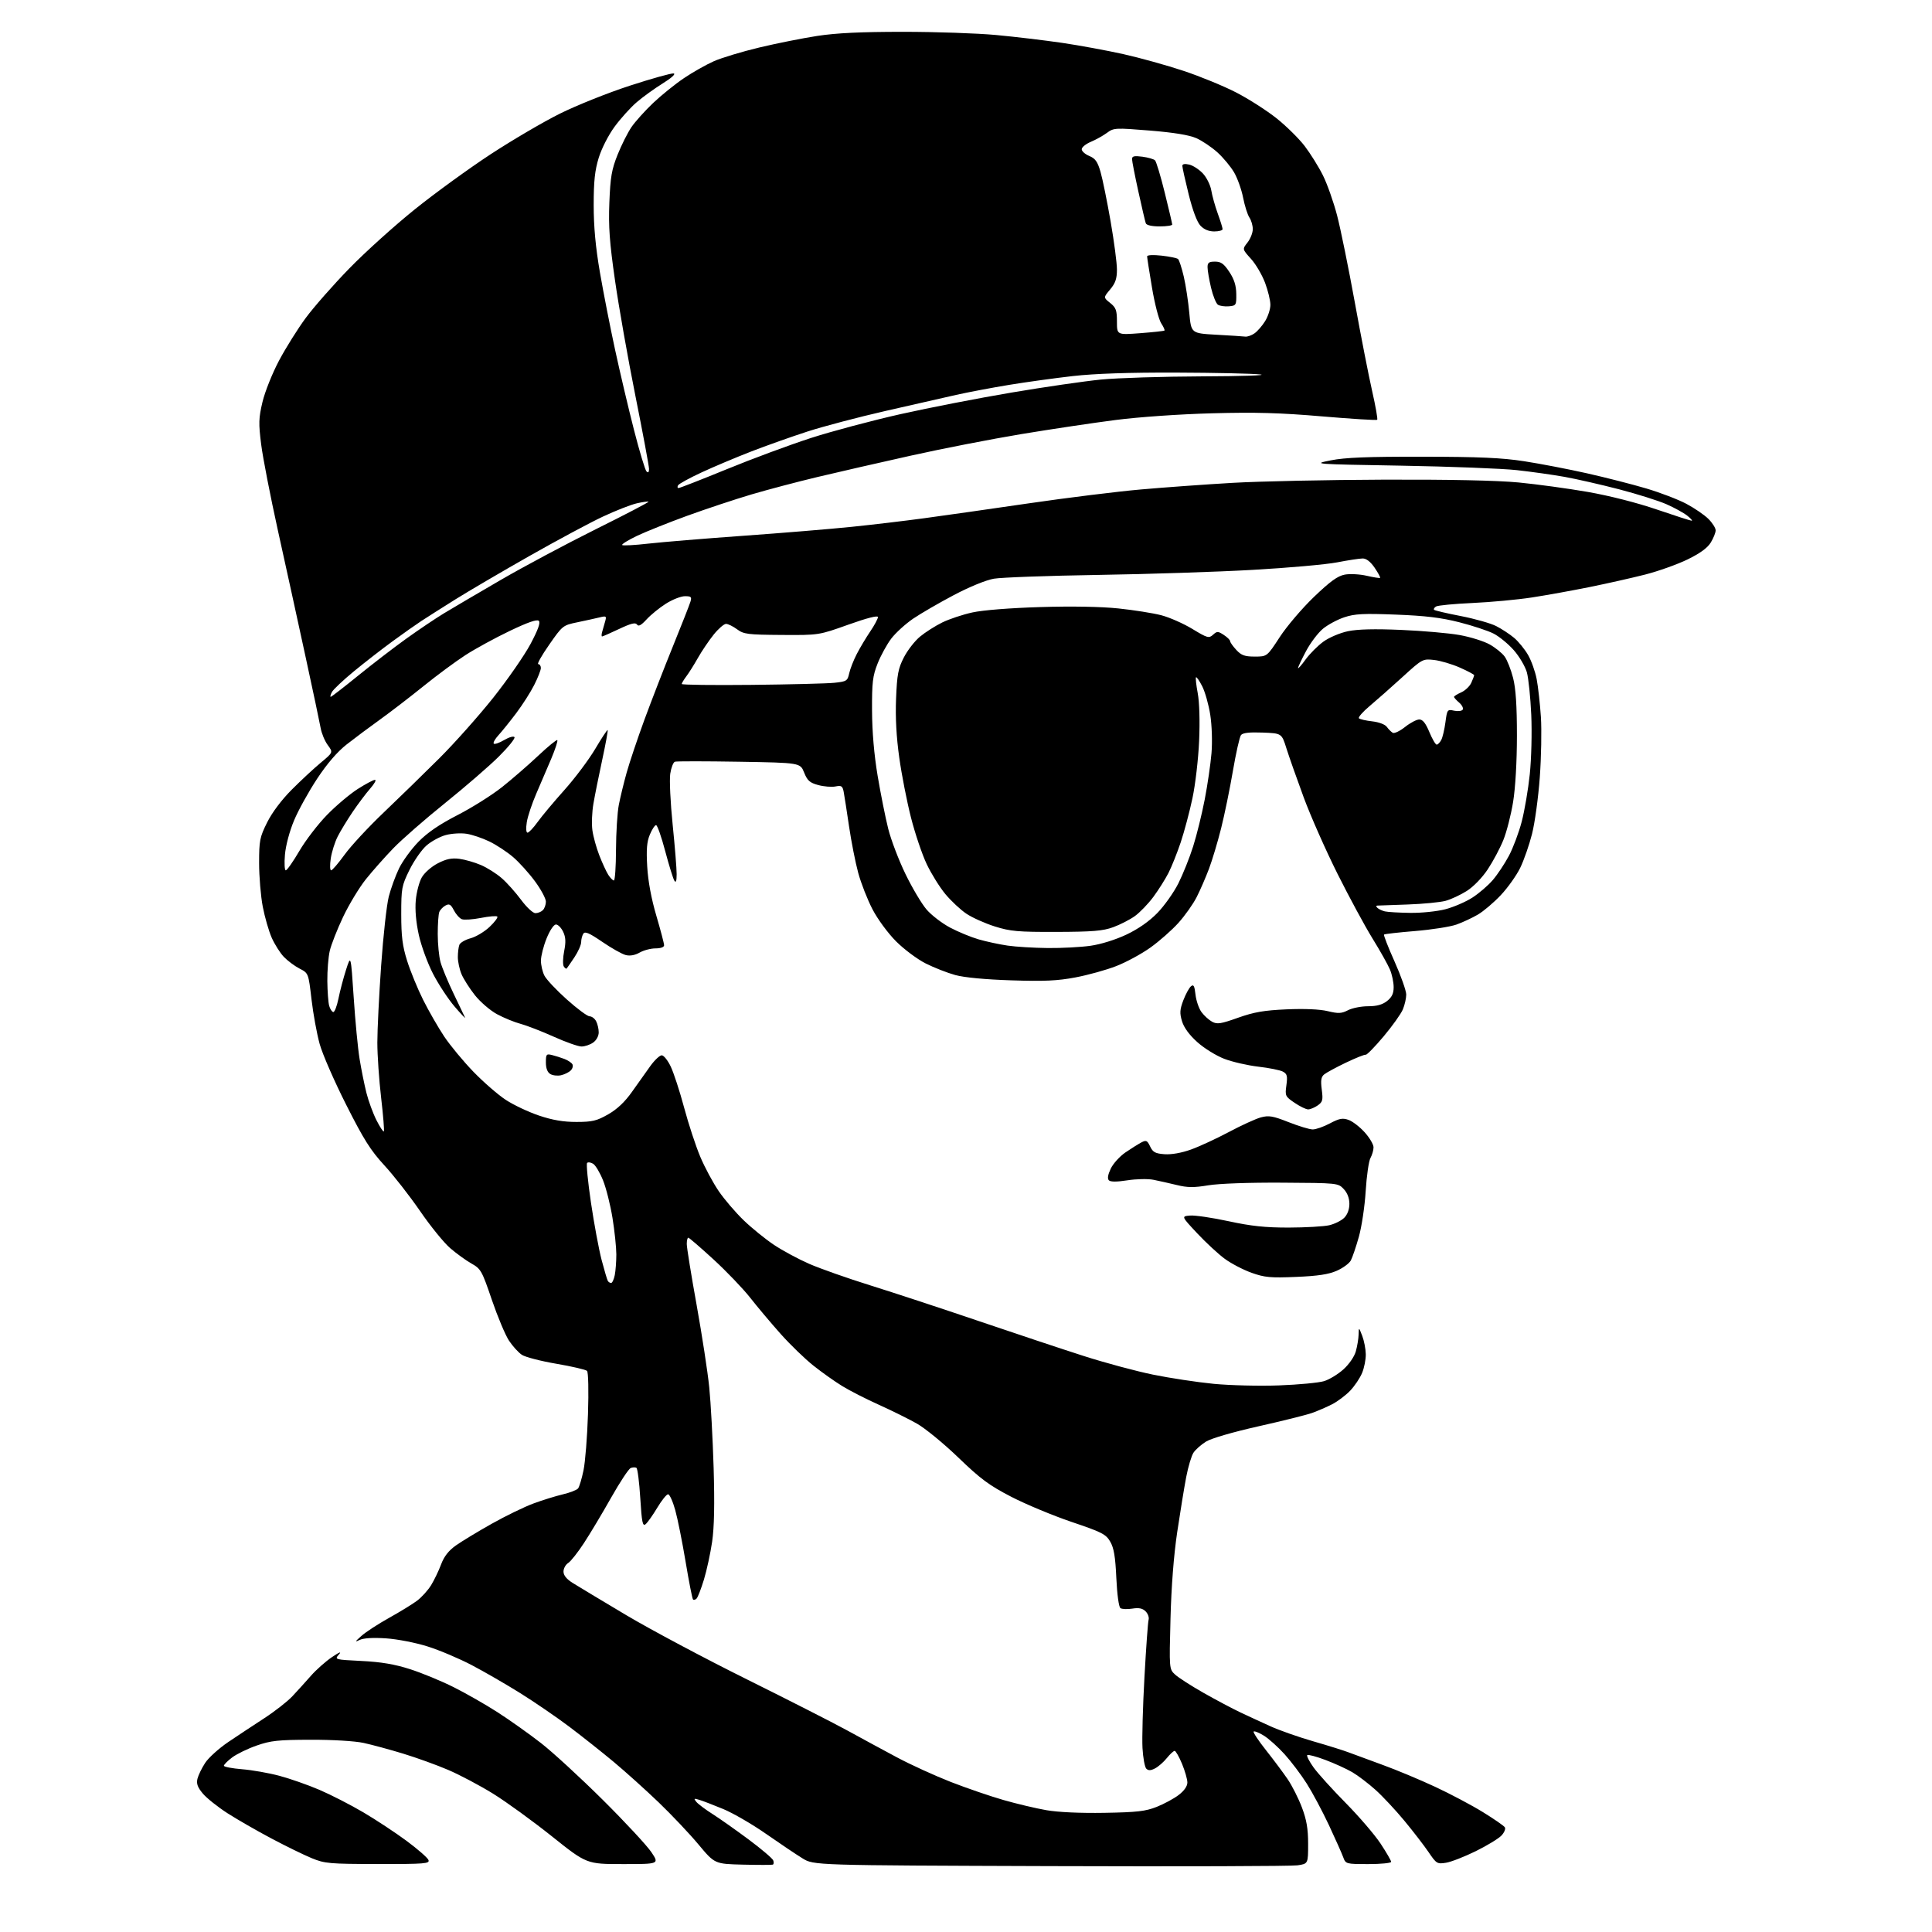 <?xml version="1.0" encoding="UTF-8" standalone="no"?>
<svg 
  version="1.1" 
  xmlns="http://www.w3.org/2000/svg" 
  xmlns:xlink="http://www.w3.org/1999/xlink" 
  xmlns:svg="http://www.w3.org/2000/svg"
  xmlns:rdf="http://www.w3.org/1999/02/22-rdf-syntax-ns#"
  xmlns:cc="http://creativecommons.org/ns#"
  xmlns:dc="http://purl.org/dc/elements/1.1/"
  viewBox="0 0 768 768"
  width="768"
  height="768"
>
<style>svg {background-color: white; }</style>"
<path stroke="none" fill="black" fill-rule="evenodd" d="M307.21,741.22C306.82,741.37 301.46,741.37 295.31,741.22C284.12,740.94 284.12,740.94 277.67,733.22C274.13,728.97 267.01,721.45 261.86,716.50C256.70,711.55 248.66,704.31 243.99,700.41C239.32,696.52 231.37,690.22 226.32,686.41C221.27,682.61 212.50,676.60 206.82,673.06C201.14,669.51 192.45,664.49 187.50,661.90C182.55,659.30 174.68,655.97 170.00,654.50C165.21,652.98 157.98,651.58 153.43,651.27C148.21,650.93 144.50,651.16 142.93,651.92C140.95,652.88 141.09,652.58 143.69,650.28C145.44,648.73 150.39,645.51 154.69,643.12C158.98,640.73 163.98,637.67 165.79,636.31C167.60,634.95 170.10,632.19 171.35,630.17C172.59,628.15 174.39,624.43 175.33,621.90C176.54,618.67 178.31,616.41 181.27,614.31C183.60,612.67 190.00,608.79 195.50,605.70C201.00,602.61 208.43,599.00 212.00,597.68C215.57,596.35 220.84,594.72 223.70,594.04C226.56,593.37 229.31,592.30 229.80,591.66C230.30,591.02 231.27,587.80 231.95,584.50C232.64,581.20 233.44,571.16 233.73,562.18C234.04,552.89 233.87,545.47 233.35,544.95C232.85,544.45 227.38,543.18 221.20,542.12C215.02,541.07 208.84,539.47 207.48,538.58C206.11,537.68 203.80,535.15 202.34,532.94C200.88,530.74 197.82,523.43 195.52,516.72C191.59,505.16 191.15,504.38 187.44,502.29C185.28,501.08 181.47,498.32 178.97,496.17C176.47,494.02 171.07,487.37 166.97,481.39C162.86,475.41 156.49,467.26 152.81,463.27C147.33,457.33 144.58,452.97 137.61,439.15C132.92,429.88 128.18,419.01 127.07,415.00C125.96,410.99 124.50,403.02 123.83,397.28C122.62,386.85 122.62,386.85 119.06,385.02C117.10,384.01 114.29,381.90 112.80,380.34C111.32,378.78 109.16,375.36 108.00,372.74C106.85,370.13 105.25,364.58 104.45,360.41C103.65,356.24 103.00,348.44 103.00,343.07C103.00,334.11 103.26,332.80 106.20,326.91C108.15,322.99 111.94,317.95 115.95,313.93C119.55,310.31 124.74,305.49 127.47,303.22C132.44,299.09 132.44,299.09 130.29,296.18C129.11,294.58 127.83,291.52 127.46,289.39C127.08,287.25 124.33,274.25 121.34,260.50C118.36,246.75 113.47,224.41 110.47,210.87C107.48,197.32 104.48,181.93 103.82,176.67C102.76,168.29 102.82,166.20 104.34,159.80C105.29,155.79 108.24,148.40 110.89,143.40C113.54,138.39 118.33,130.74 121.53,126.40C124.74,122.05 132.56,113.16 138.93,106.63C145.29,100.10 157.03,89.53 165.00,83.13C172.97,76.73 186.47,66.93 195.00,61.34C203.53,55.76 215.90,48.49 222.50,45.21C229.10,41.92 241.64,36.90 250.37,34.06C259.09,31.22 266.93,29.03 267.79,29.20C268.72,29.38 266.94,30.99 263.43,33.17C260.17,35.19 255.52,38.55 253.09,40.64C250.66,42.72 246.73,47.08 244.35,50.31C241.88,53.66 239.16,58.99 238.01,62.70C236.46,67.73 236.00,72.01 236.00,81.54C236.00,90.14 236.75,98.25 238.48,108.30C239.85,116.23 242.56,130.10 244.52,139.11C246.47,148.12 249.85,162.45 252.03,170.94C254.20,179.43 256.44,186.84 256.99,187.39C257.67,188.07 258.00,187.74 258.00,186.40C258.00,185.30 255.57,172.27 252.60,157.45C249.63,142.63 245.97,121.95 244.48,111.50C242.29,96.27 241.85,90.12 242.23,80.50C242.63,70.39 243.14,67.40 245.50,61.50C247.04,57.65 249.53,52.70 251.03,50.50C252.54,48.30 256.41,44.00 259.63,40.94C262.86,37.88 268.35,33.45 271.83,31.10C275.30,28.75 280.68,25.71 283.76,24.34C286.85,22.98 294.97,20.52 301.80,18.89C308.64,17.26 319.02,15.18 324.87,14.28C332.45,13.12 342.25,12.65 359.00,12.65C371.93,12.65 388.57,13.22 396.00,13.92C403.43,14.61 415.14,16.01 422.03,17.01C428.92,18.02 439.95,20.05 446.53,21.51C453.11,22.98 463.90,25.98 470.50,28.18C477.10,30.37 486.52,34.24 491.43,36.78C496.34,39.31 503.54,43.92 507.43,47.01C511.32,50.11 516.36,55.09 518.64,58.07C520.92,61.06 524.18,66.29 525.88,69.70C527.59,73.12 530.13,80.32 531.53,85.70C532.93,91.09 536.07,106.53 538.52,120.00C540.96,133.47 544.08,149.43 545.45,155.45C546.82,161.47 547.72,166.61 547.46,166.87C547.20,167.13 537.35,166.52 525.56,165.52C508.95,164.10 499.13,163.82 481.82,164.29C468.88,164.64 452.77,165.76 443.50,166.95C434.70,168.08 417.82,170.60 406.00,172.56C394.18,174.52 374.38,178.38 362.00,181.14C349.62,183.89 332.98,187.71 325.00,189.61C317.02,191.51 305.18,194.64 298.67,196.56C292.17,198.49 280.69,202.30 273.17,205.03C265.65,207.77 256.63,211.38 253.13,213.05C249.63,214.73 247.02,216.35 247.33,216.66C247.64,216.97 252.30,216.72 257.70,216.10C263.09,215.49 280.10,214.08 295.50,212.98C310.90,211.88 330.25,210.28 338.50,209.43C346.75,208.59 359.80,207.04 367.50,205.99C375.20,204.95 393.88,202.29 409.00,200.08C424.12,197.87 444.15,195.39 453.50,194.57C462.85,193.74 479.27,192.56 490.00,191.94C500.73,191.32 527.73,190.75 550.00,190.67C576.02,190.58 595.21,190.98 603.68,191.79C610.93,192.49 623.30,194.18 631.18,195.55C639.79,197.06 650.72,199.84 658.59,202.53C665.79,204.99 672.04,207.00 672.48,207.00C672.91,207.00 672.11,206.09 670.69,204.97C669.26,203.85 665.57,201.81 662.47,200.45C659.38,199.08 650.92,196.41 643.67,194.52C636.43,192.64 626.67,190.41 622.00,189.57C617.33,188.73 608.77,187.53 603.00,186.89C597.23,186.25 576.52,185.45 557.00,185.11C521.98,184.51 521.60,184.48 529.00,183.00C534.67,181.87 543.57,181.51 565.50,181.55C588.07,181.58 597.04,181.98 605.95,183.36C612.24,184.33 623.47,186.49 630.90,188.16C638.32,189.83 648.92,192.54 654.45,194.18C659.98,195.82 667.15,198.57 670.38,200.29C673.62,202.01 677.56,204.71 679.13,206.29C680.71,207.86 682.00,209.91 682.00,210.83C681.99,211.75 681.13,213.92 680.06,215.66C678.76,217.81 675.78,219.97 670.82,222.39C666.79,224.35 659.23,227.05 654.00,228.39C648.77,229.72 638.83,231.96 631.90,233.36C624.98,234.76 614.63,236.63 608.90,237.51C603.18,238.39 592.57,239.37 585.32,239.70C578.07,240.03 571.56,240.65 570.85,241.09C570.14,241.53 569.79,242.13 570.08,242.41C570.37,242.70 575.14,243.82 580.69,244.89C586.24,245.97 592.57,247.76 594.76,248.88C596.94,249.99 600.15,252.10 601.89,253.56C603.62,255.02 606.11,258.08 607.43,260.36C608.74,262.63 610.29,266.98 610.86,270.00C611.43,273.02 612.18,279.77 612.53,285.00C612.87,290.23 612.67,301.03 612.09,309.02C611.51,317.00 610.12,327.13 609.00,331.52C607.89,335.91 605.77,341.98 604.30,345.00C602.82,348.02 599.35,352.91 596.57,355.85C593.80,358.79 589.71,362.26 587.48,363.56C585.26,364.87 581.42,366.65 578.97,367.53C576.51,368.40 569.12,369.56 562.54,370.10C555.96,370.64 550.39,371.27 550.17,371.50C549.94,371.73 551.83,376.58 554.38,382.27C556.92,387.97 559.00,393.86 559.00,395.35C559.00,396.84 558.39,399.51 557.65,401.28C556.90,403.05 553.46,407.88 550.00,412.00C546.53,416.12 543.34,419.39 542.90,419.27C542.46,419.14 538.90,420.56 535.00,422.43C531.10,424.30 527.21,426.41 526.35,427.12C525.16,428.11 524.94,429.52 525.42,433.13C525.97,437.28 525.78,438.04 523.80,439.43C522.57,440.29 520.86,441.00 520.01,441.00C519.16,441.00 516.73,439.82 514.61,438.38C510.91,435.87 510.78,435.60 511.36,431.41C511.86,427.72 511.65,426.88 509.96,425.98C508.86,425.39 504.48,424.51 500.23,424.02C495.98,423.53 489.88,422.13 486.67,420.90C483.46,419.67 478.63,416.68 475.94,414.25C472.77,411.41 470.62,408.47 469.87,405.96C468.90,402.72 468.99,401.32 470.40,397.61C471.34,395.16 472.70,392.67 473.42,392.07C474.47,391.20 474.84,391.88 475.23,395.37C475.50,397.79 476.58,400.91 477.61,402.32C478.65,403.73 480.54,405.45 481.82,406.15C483.82,407.24 485.26,407.02 492.14,404.57C498.52,402.31 502.44,401.63 511.43,401.23C518.55,400.92 524.58,401.18 527.76,401.94C532.04,402.97 533.27,402.91 535.85,401.58C537.53,400.71 541.11,400.00 543.82,400.00C547.27,400.00 549.51,399.39 551.37,397.93C553.30,396.40 554.00,394.94 554.00,392.40C554.00,390.49 553.34,387.35 552.53,385.42C551.72,383.49 548.60,377.92 545.59,373.06C542.58,368.19 536.32,356.62 531.68,347.35C527.04,338.08 521.00,324.43 518.25,317.00C515.51,309.57 512.42,300.80 511.38,297.50C509.50,291.50 509.50,291.50 501.91,291.21C496.60,291.01 494.01,291.31 493.31,292.21C492.76,292.92 491.31,299.35 490.09,306.50C488.87,313.65 486.76,323.92 485.40,329.32C484.04,334.72 481.88,341.94 480.59,345.36C479.30,348.77 477.11,353.83 475.71,356.58C474.32,359.34 471.05,363.95 468.46,366.84C465.86,369.73 460.84,374.15 457.31,376.67C453.77,379.20 447.65,382.52 443.69,384.05C439.74,385.59 432.45,387.61 427.50,388.54C420.37,389.89 415.07,390.13 402.00,389.70C391.71,389.37 383.33,388.58 379.74,387.60C376.58,386.73 371.28,384.65 367.96,382.98C364.65,381.31 359.37,377.37 356.22,374.22C352.99,370.99 348.91,365.44 346.85,361.50C344.84,357.65 342.28,351.12 341.16,347.00C340.04,342.88 338.40,334.55 337.51,328.50C336.62,322.45 335.66,316.28 335.38,314.79C334.93,312.44 334.49,312.15 332.11,312.63C330.60,312.93 327.53,312.68 325.29,312.08C321.89,311.16 320.95,310.33 319.65,307.09C318.10,303.21 318.10,303.21 293.80,302.80C280.43,302.58 268.96,302.57 268.30,302.79C267.64,303.00 266.80,305.16 266.43,307.59C266.07,310.02 266.50,319.11 267.39,327.78C268.27,336.45 268.99,345.34 268.98,347.52C268.97,350.27 268.69,351.06 268.07,350.08C267.57,349.29 265.94,344.01 264.43,338.33C262.93,332.65 261.29,328.00 260.80,328.00C260.30,328.00 259.19,329.69 258.33,331.75C257.13,334.61 256.88,337.64 257.28,344.50C257.62,350.28 258.91,357.26 260.90,364.00C262.60,369.77 263.99,375.06 263.99,375.75C264.00,376.51 262.65,377.00 260.58,377.00C258.70,377.00 255.86,377.75 254.27,378.66C252.42,379.72 250.44,380.08 248.75,379.65C247.30,379.29 243.10,376.93 239.42,374.41C234.24,370.87 232.53,370.13 231.88,371.16C231.41,371.90 231.02,373.41 231.02,374.52C231.01,375.63 229.81,378.33 228.35,380.52C226.89,382.71 225.51,384.71 225.29,384.97C225.07,385.23 224.54,384.87 224.10,384.16C223.67,383.46 223.74,380.71 224.27,378.06C224.99,374.41 224.88,372.53 223.85,370.37C223.09,368.79 221.81,367.50 221.00,367.50C220.14,367.50 218.58,369.82 217.29,373.00C216.06,376.02 215.05,379.98 215.03,381.80C215.01,383.61 215.64,386.34 216.43,387.86C217.22,389.38 221.22,393.64 225.33,397.31C229.44,400.99 233.50,404.00 234.36,404.00C235.23,404.00 236.40,404.87 236.96,405.93C237.53,407.00 238.00,409.00 238.00,410.38C238.00,411.84 237.07,413.54 235.78,414.44C234.56,415.30 232.48,416.00 231.16,416.00C229.84,416.00 224.86,414.24 220.09,412.09C215.32,409.95 209.41,407.66 206.96,407.00C204.51,406.35 200.28,404.62 197.58,403.16C194.87,401.70 190.91,398.29 188.78,395.60C186.64,392.90 184.25,389.13 183.45,387.22C182.65,385.32 182.00,382.27 182.00,380.46C182.00,378.65 182.27,376.46 182.60,375.59C182.93,374.73 184.94,373.55 187.06,372.98C189.18,372.41 192.58,370.38 194.61,368.46C196.64,366.54 198.03,364.69 197.68,364.35C197.34,364.01 194.41,364.25 191.17,364.89C187.93,365.52 184.53,365.76 183.60,365.40C182.68,365.05 181.25,363.45 180.43,361.86C179.20,359.49 178.60,359.14 177.08,359.96C176.07,360.50 174.96,361.67 174.62,362.55C174.28,363.44 174.00,367.39 174.01,371.33C174.01,375.27 174.51,380.28 175.11,382.46C175.71,384.63 178.05,390.26 180.30,394.96C182.55,399.66 184.60,403.95 184.86,404.50C185.11,405.05 183.23,403.07 180.69,400.10C178.15,397.13 174.30,391.28 172.14,387.10C169.98,382.92 167.43,375.96 166.48,371.63C165.37,366.59 164.94,361.64 165.28,357.88C165.57,354.65 166.65,350.55 167.68,348.76C168.72,346.94 171.52,344.48 174.02,343.19C177.36,341.46 179.53,341.00 182.56,341.39C184.80,341.68 188.67,342.79 191.17,343.86C193.66,344.93 197.40,347.29 199.48,349.12C201.56,350.94 205.01,354.81 207.16,357.72C209.31,360.63 211.86,363.00 212.83,363.00C213.80,363.00 215.14,362.46 215.80,361.80C216.46,361.14 217.00,359.61 217.00,358.41C217.00,357.21 215.05,353.57 212.66,350.33C210.27,347.08 206.35,342.74 203.94,340.68C201.53,338.62 197.30,335.84 194.53,334.50C191.76,333.16 187.68,331.78 185.46,331.44C183.23,331.09 179.52,331.32 177.19,331.95C174.87,332.57 171.41,334.45 169.51,336.13C167.60,337.80 164.57,342.16 162.77,345.81C159.68,352.10 159.50,353.05 159.50,363.48C159.50,372.24 159.98,376.03 161.84,381.95C163.13,386.05 165.99,393.02 168.20,397.45C170.42,401.88 174.18,408.43 176.56,412.00C178.94,415.57 184.18,421.89 188.19,426.04C192.21,430.19 198.02,435.24 201.11,437.25C204.19,439.27 210.12,442.06 214.28,443.46C219.67,445.27 223.97,446.00 229.18,445.99C235.49,445.98 237.23,445.56 241.79,442.95C245.39,440.88 248.43,438.00 251.29,433.93C253.61,430.64 256.87,426.05 258.55,423.72C260.23,421.40 262.25,419.50 263.05,419.50C263.85,419.50 265.47,421.52 266.64,424.00C267.82,426.48 270.22,433.82 271.96,440.33C273.70,446.83 276.59,455.62 278.38,459.86C280.17,464.10 283.48,470.25 285.73,473.53C287.98,476.82 292.45,482.03 295.66,485.12C298.87,488.21 304.28,492.59 307.68,494.86C311.08,497.13 317.38,500.52 321.68,502.40C325.98,504.28 336.93,508.14 346.00,510.97C355.07,513.80 374.43,520.17 389.00,525.12C403.57,530.07 422.36,536.32 430.75,539.01C439.13,541.70 451.51,545.04 458.25,546.42C464.99,547.80 475.87,549.45 482.42,550.09C488.98,550.72 500.68,551.01 508.42,550.72C516.17,550.43 524.22,549.67 526.32,549.03C528.42,548.39 531.90,546.28 534.05,544.33C536.31,542.29 538.39,539.26 538.97,537.15C539.53,535.14 540.03,532.15 540.07,530.50C540.15,527.50 540.15,527.50 541.50,531.00C542.24,532.92 542.88,536.20 542.92,538.28C542.97,540.36 542.30,543.74 541.45,545.78C540.60,547.83 538.46,551.00 536.70,552.84C534.94,554.67 531.74,557.08 529.60,558.19C527.45,559.29 523.85,560.85 521.60,561.66C519.34,562.46 509.73,564.86 500.22,566.99C490.09,569.27 481.49,571.77 479.42,573.05C477.48,574.25 475.24,576.24 474.43,577.47C473.62,578.70 472.32,583.05 471.54,587.12C470.76,591.20 469.15,601.05 467.96,609.02C466.58,618.29 465.62,630.69 465.29,643.50C464.77,663.50 464.77,663.50 467.14,665.68C468.44,666.89 473.55,670.17 478.50,672.98C483.45,675.78 489.98,679.25 493.00,680.67C496.02,682.10 501.41,684.59 504.97,686.20C508.53,687.82 516.18,690.51 521.97,692.18C527.76,693.85 534.08,695.82 536.00,696.56C537.92,697.30 544.00,699.53 549.50,701.53C555.00,703.52 564.45,707.47 570.50,710.29C576.55,713.11 585.10,717.64 589.50,720.36C593.90,723.07 597.82,725.78 598.20,726.38C598.59,726.98 597.98,728.46 596.85,729.66C595.71,730.87 591.12,733.66 586.64,735.87C582.16,738.07 576.84,740.15 574.82,740.47C571.31,741.04 570.99,740.84 567.90,736.28C566.11,733.65 561.79,728.04 558.29,723.81C554.79,719.58 549.62,714.04 546.79,711.50C543.96,708.96 539.81,705.80 537.56,704.48C535.32,703.17 530.50,700.97 526.85,699.60C523.21,698.23 519.97,697.37 519.65,697.68C519.33,698.00 520.47,700.22 522.19,702.62C523.91,705.01 529.66,711.36 534.96,716.73C540.26,722.11 546.49,729.36 548.80,732.86C551.11,736.36 553.00,739.63 553.00,740.11C553.00,740.60 548.94,741.00 543.98,741.00C535.04,741.00 534.94,740.97 533.94,738.25C533.39,736.74 530.83,731.00 528.26,725.50C525.68,720.00 521.72,712.58 519.45,709.00C517.18,705.42 513.20,700.16 510.61,697.30C508.03,694.45 504.33,691.13 502.40,689.94C500.47,688.75 498.65,688.02 498.35,688.32C498.05,688.62 500.24,691.93 503.21,695.68C506.19,699.43 510.07,704.63 511.85,707.24C513.63,709.85 516.19,714.92 517.54,718.51C519.40,723.44 520.00,726.99 520.00,732.96C520.00,740.88 520.00,740.88 515.75,741.50C513.41,741.85 469.20,741.99 417.50,741.81C323.50,741.50 323.50,741.50 319.00,738.72C316.52,737.20 310.00,732.81 304.50,728.98C299.00,725.14 291.35,720.71 287.50,719.12C283.65,717.53 279.38,715.88 278.01,715.47C275.81,714.80 275.67,714.90 276.83,716.30C277.56,717.17 280.48,719.36 283.33,721.16C286.17,722.97 292.62,727.52 297.67,731.28C302.71,735.04 307.07,738.75 307.37,739.53C307.67,740.30 307.59,741.06 307.21,741.22zM150.22,740.98C130.96,740.95 129.11,740.79 123.95,738.67C120.90,737.42 113.70,733.90 107.95,730.85C102.20,727.81 94.33,723.28 90.45,720.80C86.58,718.31 82.16,714.79 80.64,712.98C78.54,710.49 78.02,709.05 78.49,707.09C78.84,705.67 80.22,702.82 81.57,700.76C82.91,698.71 87.05,694.98 90.76,692.47C94.47,689.97 100.91,685.71 105.08,683.00C109.25,680.29 114.26,676.38 116.22,674.29C118.18,672.21 121.49,668.55 123.58,666.17C125.67,663.78 129.44,660.44 131.94,658.74C134.93,656.72 135.89,656.35 134.72,657.68C132.96,659.71 133.00,659.72 143.72,660.26C151.53,660.65 156.84,661.55 163.00,663.52C167.68,665.02 175.49,668.24 180.36,670.69C185.24,673.13 193.11,677.63 197.86,680.69C202.61,683.75 210.32,689.22 215.00,692.86C219.68,696.49 230.75,706.67 239.62,715.48C248.49,724.29 257.17,733.64 258.92,736.25C262.10,741.00 262.10,741.00 247.65,741.00C233.20,741.00 233.20,741.00 219.35,729.94C211.73,723.86 201.22,716.24 196.00,713.01C190.78,709.78 182.75,705.53 178.17,703.57C173.60,701.61 165.50,698.69 160.17,697.07C154.85,695.45 147.80,693.54 144.50,692.83C141.04,692.09 132.16,691.55 123.50,691.58C110.51,691.61 107.63,691.92 102.00,693.89C98.42,695.14 94.04,697.28 92.25,698.64C90.46,699.99 89.00,701.46 89.00,701.91C89.00,702.35 92.26,702.98 96.25,703.30C100.24,703.62 106.92,704.80 111.10,705.92C115.29,707.04 122.43,709.54 126.98,711.49C131.53,713.44 139.38,717.46 144.42,720.43C149.46,723.40 157.21,728.51 161.64,731.79C166.07,735.08 169.98,738.49 170.32,739.38C170.88,740.84 168.89,741.00 150.22,740.98zM439.00,720.63C452.00,720.41 455.35,720.02 459.81,718.26C462.73,717.10 466.67,714.97 468.56,713.52C470.73,711.86 472.00,710.05 472.00,708.58C472.00,707.31 471.04,703.96 469.87,701.13C468.69,698.31 467.38,696.00 466.94,696.00C466.50,696.00 465.10,697.29 463.82,698.88C462.55,700.46 460.44,702.30 459.14,702.97C457.41,703.86 456.49,703.89 455.67,703.07C455.06,702.46 454.38,698.77 454.16,694.87C453.94,690.96 454.29,678.26 454.94,666.64C455.58,655.01 456.32,644.76 456.59,643.86C456.85,642.95 456.32,641.46 455.40,640.54C454.19,639.33 452.74,639.03 450.11,639.45C448.13,639.76 446.00,639.68 445.39,639.26C444.75,638.82 444.06,633.80 443.76,627.30C443.37,618.75 442.79,615.33 441.32,612.81C439.60,609.86 438.03,609.06 425.95,604.98C418.55,602.47 407.77,597.98 402.00,595.00C393.19,590.44 389.80,587.93 380.96,579.41C375.16,573.82 367.74,567.74 364.46,565.89C361.19,564.05 354.38,560.67 349.33,558.40C344.28,556.13 337.75,552.80 334.83,551.00C331.90,549.21 326.73,545.55 323.35,542.86C319.97,540.18 314.10,534.50 310.31,530.24C306.52,525.98 301.09,519.54 298.25,515.91C295.41,512.29 288.84,505.43 283.65,500.66C278.46,495.90 273.94,492.00 273.61,492.00C273.27,492.00 273.00,493.13 273.00,494.51C273.00,495.90 274.76,506.81 276.92,518.76C279.07,530.72 281.33,545.45 281.94,551.50C282.55,557.55 283.33,571.95 283.68,583.50C284.11,597.96 283.92,607.12 283.08,612.89C282.40,617.50 280.94,624.25 279.83,627.89C278.72,631.52 277.41,634.92 276.92,635.43C276.43,635.95 275.79,636.12 275.49,635.82C275.19,635.53 273.87,628.81 272.55,620.89C271.23,612.98 269.37,603.69 268.41,600.25C267.45,596.81 266.18,594.00 265.57,594.00C264.96,594.00 263.03,596.41 261.27,599.35C259.51,602.29 257.43,605.23 256.66,605.87C255.46,606.86 255.13,605.28 254.52,595.52C254.13,589.18 253.44,583.77 252.99,583.49C252.55,583.22 251.53,583.24 250.73,583.55C249.92,583.86 246.43,589.15 242.95,595.31C239.48,601.46 234.63,609.57 232.17,613.33C229.72,617.09 226.88,620.68 225.86,621.32C224.84,621.96 224.00,623.49 224.00,624.73C224.00,626.24 225.23,627.74 227.75,629.31C229.81,630.60 239.38,636.35 249.00,642.08C258.62,647.80 280.23,659.30 297.00,667.62C313.77,675.95 331.77,685.11 337.00,687.99C342.23,690.86 351.00,695.62 356.50,698.55C362.00,701.49 371.68,705.90 378.00,708.37C384.32,710.83 393.74,714.06 398.92,715.54C404.10,717.03 411.75,718.84 415.92,719.57C420.63,720.39 429.38,720.79 439.00,720.63zM242.93,510.00C243.38,510.00 244.03,508.59 244.38,506.88C244.72,505.16 245.00,501.44 245.00,498.62C244.99,495.81 244.31,489.28 243.47,484.12C242.63,478.96 240.95,472.26 239.72,469.22C238.50,466.17 236.73,463.21 235.80,462.63C234.86,462.05 233.78,461.89 233.39,462.28C233.00,462.67 233.69,469.79 234.92,478.10C236.15,486.41 238.05,496.63 239.14,500.81C240.24,504.99 241.36,508.77 241.63,509.20C241.90,509.64 242.49,510.00 242.93,510.00zM515.24,507.59C505.00,508.02 502.73,507.81 497.50,505.95C494.21,504.77 489.42,502.28 486.87,500.40C484.31,498.53 479.38,493.96 475.90,490.25C469.58,483.50 469.58,483.50 473.08,483.20C475.01,483.04 481.89,484.05 488.37,485.45C497.44,487.41 502.97,487.99 512.33,487.98C519.02,487.96 526.26,487.55 528.40,487.05C530.55,486.55 533.22,485.22 534.35,484.09C535.63,482.81 536.40,480.74 536.40,478.55C536.40,476.30 535.60,474.20 534.15,472.66C531.91,470.28 531.75,470.26 509.70,470.13C496.56,470.05 484.56,470.48 480.31,471.18C474.59,472.13 472.03,472.11 467.81,471.07C464.89,470.36 460.72,469.42 458.55,468.99C456.37,468.55 451.73,468.64 448.19,469.19C443.96,469.85 441.45,469.85 440.80,469.20C440.14,468.54 440.40,466.97 441.54,464.56C442.49,462.55 445.12,459.65 447.39,458.10C449.65,456.56 452.49,454.78 453.69,454.14C455.63,453.13 456.04,453.31 457.20,455.75C458.30,458.04 459.25,458.55 462.94,458.82C465.69,459.01 469.67,458.31 473.43,456.96C476.77,455.76 483.55,452.62 488.50,449.99C493.45,447.35 499.17,444.74 501.21,444.18C504.39,443.33 505.97,443.60 512.21,446.06C516.22,447.64 520.53,448.95 521.80,448.97C523.06,448.98 526.14,447.91 528.63,446.58C532.36,444.60 533.69,444.34 536.05,445.17C537.63,445.72 540.51,447.93 542.46,450.09C544.41,452.24 546.00,454.93 546.00,456.07C546.00,457.20 545.45,459.11 544.78,460.32C544.11,461.52 543.25,467.45 542.88,473.50C542.51,479.55 541.28,487.75 540.15,491.71C539.03,495.68 537.60,499.89 536.97,501.06C536.34,502.23 533.84,504.07 531.41,505.14C528.15,506.58 523.90,507.23 515.24,507.59zM152.58,449.76C152.82,449.51 152.34,443.51 151.51,436.41C150.68,429.32 150.00,419.42 150.00,414.41C150.00,409.41 150.68,395.65 151.51,383.83C152.34,372.00 153.71,359.67 154.54,356.42C155.38,353.16 157.22,348.11 158.63,345.19C160.05,342.27 163.52,337.51 166.35,334.61C169.93,330.95 174.67,327.71 181.89,324.00C187.61,321.07 195.58,316.05 199.61,312.85C203.63,309.65 210.10,304.04 213.99,300.37C217.87,296.71 221.27,293.94 221.54,294.21C221.81,294.48 220.73,297.81 219.13,301.60C217.53,305.40 214.84,311.68 213.15,315.56C211.47,319.44 209.78,324.50 209.41,326.81C209.02,329.28 209.14,331.00 209.70,331.00C210.23,331.00 212.04,329.09 213.72,326.75C215.40,324.41 220.20,318.68 224.39,314.00C228.57,309.32 234.07,301.99 236.61,297.70C239.15,293.40 241.37,290.04 241.55,290.22C241.73,290.40 240.76,295.71 239.40,302.02C238.03,308.34 236.45,316.20 235.89,319.50C235.32,322.80 235.14,327.52 235.48,330.00C235.81,332.48 237.05,336.98 238.23,340.00C239.40,343.02 241.01,346.51 241.80,347.75C242.59,348.99 243.59,350.00 244.03,350.00C244.47,350.00 244.85,344.49 244.87,337.75C244.90,331.01 245.40,323.02 245.98,320.00C246.56,316.98 247.98,311.14 249.13,307.04C250.28,302.94 253.46,293.49 256.19,286.04C258.93,278.59 264.00,265.52 267.46,257.00C270.92,248.47 274.06,240.49 274.44,239.25C275.05,237.28 274.78,237.00 272.26,237.00C270.68,237.00 267.28,238.34 264.71,239.97C262.13,241.60 258.68,244.42 257.03,246.22C254.88,248.57 253.80,249.15 253.22,248.27C252.61,247.35 250.84,247.79 246.12,250.02C242.65,251.66 239.61,253.00 239.34,253.00C239.08,253.00 239.08,252.21 239.35,251.25C239.62,250.29 240.15,248.43 240.53,247.11C241.17,244.90 241.02,244.77 238.36,245.42C236.79,245.81 232.84,246.67 229.59,247.35C223.76,248.55 223.62,248.66 218.31,256.28C215.34,260.53 213.39,264.00 213.96,264.00C214.53,264.00 215.00,264.69 215.00,265.53C215.00,266.38 213.81,269.41 212.36,272.28C210.91,275.15 207.69,280.20 205.20,283.50C202.71,286.80 199.55,290.73 198.16,292.24C196.78,293.75 195.93,295.26 196.28,295.61C196.63,295.96 198.50,295.31 200.43,294.17C202.38,293.02 204.20,292.52 204.52,293.04C204.84,293.55 202.04,297.01 198.30,300.73C194.56,304.46 184.97,312.75 177.00,319.17C169.02,325.58 159.75,333.68 156.38,337.17C153.01,340.65 148.10,346.20 145.45,349.50C142.81,352.80 138.73,359.55 136.38,364.50C134.04,369.45 131.65,375.52 131.08,378.00C130.51,380.48 130.08,385.88 130.12,390.00C130.17,394.12 130.49,398.54 130.85,399.81C131.21,401.08 131.93,402.20 132.46,402.31C132.99,402.41 133.92,400.02 134.53,397.00C135.14,393.98 136.50,388.80 137.56,385.50C139.47,379.50 139.47,379.50 140.60,396.50C141.21,405.85 142.27,416.88 142.95,421.00C143.62,425.12 144.84,431.17 145.66,434.43C146.48,437.69 148.27,442.57 149.64,445.28C151.01,447.98 152.33,450.00 152.58,449.76zM223.00,427.43C221.62,427.74 219.71,427.52 218.75,426.94C217.61,426.26 217.00,424.67 217.00,422.34C217.00,419.06 217.19,418.83 219.46,419.40C220.81,419.74 223.01,420.43 224.36,420.95C225.70,421.46 227.13,422.40 227.52,423.03C227.91,423.67 227.62,424.79 226.87,425.53C226.12,426.27 224.38,427.12 223.00,427.43zM416.50,376.86C422.00,376.91 429.65,376.51 433.50,375.96C437.64,375.37 443.47,373.55 447.78,371.51C452.47,369.29 456.85,366.24 460.07,362.92C462.83,360.09 466.59,354.79 468.43,351.14C470.26,347.49 472.91,340.86 474.31,336.41C475.72,331.96 477.78,323.58 478.90,317.79C480.02,311.99 481.23,303.70 481.59,299.37C481.96,294.86 481.75,288.37 481.10,284.17C480.47,280.13 479.03,275.03 477.91,272.82C476.78,270.61 475.67,269.00 475.43,269.23C475.20,269.47 475.51,272.33 476.12,275.58C476.79,279.15 477.01,286.66 476.67,294.50C476.36,301.67 475.17,311.92 474.01,317.35C472.86,322.77 470.76,330.64 469.35,334.85C467.94,339.05 465.76,344.51 464.50,346.99C463.23,349.47 460.52,353.77 458.47,356.54C456.41,359.31 453.10,362.74 451.11,364.17C449.13,365.59 445.25,367.58 442.50,368.58C438.41,370.07 434.32,370.40 420.00,370.45C404.62,370.49 401.65,370.23 395.45,368.28C391.57,367.06 386.49,364.78 384.16,363.22C381.83,361.66 378.08,358.15 375.82,355.44C373.56,352.72 370.21,347.35 368.38,343.50C366.55,339.65 363.74,331.32 362.13,325.00C360.52,318.68 358.42,307.98 357.48,301.24C356.32,293.00 355.90,285.28 356.20,277.74C356.59,268.10 357.03,265.77 359.29,261.35C360.74,258.52 363.63,254.79 365.72,253.07C367.80,251.34 371.76,248.82 374.52,247.46C377.28,246.10 382.68,244.30 386.52,243.46C390.71,242.54 401.51,241.68 413.53,241.32C426.11,240.94 437.67,241.14 444.63,241.87C450.72,242.51 458.36,243.72 461.60,244.56C464.85,245.40 470.41,247.85 473.96,250.00C479.94,253.63 480.56,253.81 482.19,252.33C483.80,250.87 484.16,250.88 486.47,252.39C487.86,253.30 489.00,254.42 489.00,254.88C489.00,255.33 490.10,256.90 491.45,258.35C493.46,260.52 494.79,261.00 498.79,261.00C503.67,261.00 503.67,261.00 508.72,253.25C511.49,248.99 517.60,241.82 522.29,237.31C528.78,231.09 531.72,228.96 534.56,228.42C536.61,228.04 540.54,228.24 543.29,228.88C546.05,229.51 548.45,229.89 548.62,229.71C548.80,229.53 547.82,227.72 546.44,225.69C544.81,223.30 543.15,222.00 541.71,222.00C540.50,222.00 535.90,222.70 531.50,223.55C527.10,224.40 512.02,225.74 498.00,226.53C483.98,227.33 456.30,228.23 436.50,228.54C416.70,228.85 398.07,229.53 395.10,230.04C391.90,230.60 385.36,233.28 379.10,236.59C373.27,239.67 366.02,243.87 363.00,245.92C359.98,247.98 356.08,251.52 354.33,253.80C352.59,256.07 350.14,260.54 348.88,263.72C346.89,268.74 346.60,271.22 346.65,282.50C346.69,290.96 347.47,300.02 348.88,308.44C350.08,315.56 351.97,325.01 353.08,329.44C354.19,333.87 357.29,342.00 359.97,347.50C362.64,353.00 366.41,359.33 368.34,361.57C370.27,363.81 374.47,367.03 377.67,368.73C380.88,370.43 385.99,372.54 389.04,373.42C392.09,374.30 397.26,375.41 400.54,375.89C403.82,376.37 411.00,376.80 416.50,376.86zM560.54,362.88C564.97,362.95 571.25,362.30 574.53,361.45C577.80,360.60 582.63,358.52 585.27,356.83C587.90,355.14 591.56,351.99 593.41,349.83C595.26,347.68 598.14,343.34 599.81,340.20C601.48,337.07 603.77,330.96 604.90,326.64C606.03,322.31 607.48,313.84 608.11,307.80C608.75,301.72 609.01,291.17 608.70,284.16C608.39,277.20 607.60,269.59 606.95,267.25C606.29,264.92 603.96,260.96 601.76,258.46C599.56,255.96 595.94,252.99 593.72,251.86C591.50,250.73 585.37,248.70 580.09,247.36C572.90,245.53 566.61,244.77 554.94,244.32C542.00,243.82 538.54,243.99 534.41,245.37C531.67,246.27 527.84,248.33 525.90,249.93C523.95,251.54 520.93,255.53 519.18,258.81C517.43,262.10 516.00,265.12 516.00,265.54C516.00,265.96 517.35,264.43 519.00,262.15C520.66,259.87 523.84,256.68 526.08,255.06C528.33,253.42 532.67,251.58 535.82,250.92C539.70,250.11 546.42,249.94 557.00,250.40C565.52,250.76 575.98,251.68 580.23,252.44C584.48,253.20 589.84,254.88 592.14,256.16C594.44,257.45 597.14,259.62 598.13,261.00C599.13,262.38 600.63,266.18 601.47,269.46C602.55,273.67 603.00,280.43 603.00,292.46C602.99,302.85 602.40,313.13 601.48,318.80C600.65,323.92 598.90,330.75 597.58,333.99C596.27,337.22 593.49,342.44 591.40,345.58C589.20,348.90 585.72,352.49 583.07,354.17C580.57,355.75 576.77,357.52 574.62,358.10C572.47,358.68 565.72,359.33 559.61,359.55C553.50,359.77 548.07,359.96 547.55,359.98C546.95,359.99 546.95,360.33 547.55,360.90C548.07,361.40 549.40,362.02 550.50,362.29C551.60,362.55 556.12,362.82 560.54,362.88zM113.61,345.97C114.10,345.96 116.53,342.49 119.00,338.27C121.47,334.05 126.42,327.60 130.00,323.94C133.57,320.27 139.07,315.64 142.20,313.64C145.34,311.64 148.42,310.00 149.06,310.00C149.69,310.00 148.84,311.56 147.16,313.47C145.49,315.37 142.36,319.54 140.20,322.72C138.05,325.90 135.36,330.31 134.24,332.52C133.11,334.74 131.87,338.67 131.48,341.27C131.09,343.87 131.16,345.99 131.64,345.97C132.11,345.95 134.52,343.14 137.00,339.72C139.47,336.30 146.44,328.78 152.50,323.01C158.55,317.24 168.48,307.57 174.56,301.51C180.64,295.46 190.31,284.59 196.06,277.37C201.80,270.14 208.46,260.54 210.87,256.03C213.87,250.39 214.91,247.51 214.20,246.80C213.49,246.09 209.88,247.34 202.66,250.79C196.88,253.55 188.95,257.88 185.03,260.41C181.11,262.95 173.53,268.55 168.20,272.87C162.86,277.18 155.11,283.13 150.97,286.10C146.83,289.07 140.91,293.49 137.80,295.93C134.09,298.84 130.07,303.50 126.07,309.55C122.73,314.60 118.60,322.06 116.90,326.12C115.10,330.41 113.58,336.11 113.27,339.75C112.97,343.19 113.13,345.99 113.61,345.97zM571.10,296.00C571.56,296.00 572.37,295.18 572.91,294.17C573.45,293.17 574.20,290.00 574.58,287.12C575.25,282.05 575.35,281.92 578.04,282.51C579.56,282.84 581.10,282.65 581.45,282.09C581.80,281.52 581.17,280.27 580.04,279.30C578.92,278.34 578.00,277.32 578.00,277.02C578.00,276.73 579.28,275.92 580.85,275.23C582.41,274.54 584.21,272.83 584.85,271.44C585.48,270.04 586.00,268.68 586.00,268.40C586.00,268.12 583.44,266.76 580.32,265.38C577.19,263.99 572.58,262.63 570.07,262.35C565.55,261.85 565.41,261.92 557.46,269.17C553.04,273.20 547.19,278.37 544.46,280.66C541.73,282.95 539.82,285.14 540.20,285.53C540.59,285.92 542.97,286.47 545.49,286.75C548.14,287.05 550.59,287.97 551.29,288.95C551.95,289.87 553.01,290.93 553.63,291.30C554.25,291.67 556.45,290.63 558.52,288.99C560.58,287.34 563.14,286.00 564.19,286.00C565.55,286.00 566.72,287.46 568.19,291.00C569.33,293.75 570.64,296.00 571.10,296.00zM131.47,277.00C131.76,277.00 136.61,273.25 142.25,268.67C147.89,264.09 156.55,257.43 161.50,253.88C166.45,250.33 173.20,245.79 176.50,243.79C179.80,241.79 189.93,235.84 199.00,230.57C208.07,225.30 225.09,216.22 236.81,210.39C248.54,204.56 257.97,199.64 257.79,199.45C257.60,199.27 255.52,199.54 253.17,200.07C250.82,200.60 244.76,202.97 239.70,205.34C234.64,207.70 221.50,214.75 210.50,220.99C199.50,227.23 186.22,235.01 181.00,238.28C175.78,241.55 169.70,245.41 167.50,246.85C165.30,248.30 160.12,251.94 156.00,254.96C151.88,257.97 145.00,263.31 140.73,266.82C136.46,270.33 132.50,274.06 131.94,275.10C131.39,276.15 131.17,277.00 131.47,277.00zM298.75,272.25C314.01,272.09 328.83,271.72 331.68,271.42C336.54,270.91 336.91,270.67 337.56,267.69C337.94,265.93 339.29,262.48 340.57,260.00C341.85,257.52 344.26,253.47 345.94,251.00C347.62,248.53 348.99,245.96 349.00,245.30C349.00,244.55 344.69,245.65 337.25,248.30C325.50,252.50 325.50,252.50 310.70,252.40C297.21,252.31 295.64,252.11 292.99,250.15C291.39,248.97 289.42,248.00 288.61,248.00C287.80,248.00 285.59,249.91 283.71,252.25C281.83,254.59 279.01,258.75 277.45,261.50C275.90,264.25 273.81,267.57 272.81,268.88C271.82,270.20 271.00,271.55 271.00,271.90C271.00,272.25 283.49,272.41 298.75,272.25zM269.75,194.00C270.23,194.00 278.86,190.63 288.92,186.51C298.98,182.38 314.03,176.81 322.36,174.11C330.69,171.42 346.73,167.15 358.00,164.62C369.27,162.09 389.15,158.23 402.16,156.04C415.17,153.84 431.15,151.52 437.66,150.88C444.17,150.24 462.32,149.67 478.00,149.61C493.68,149.55 504.02,149.21 501.00,148.85C497.98,148.49 482.90,148.16 467.50,148.11C448.84,148.05 435.16,148.51 426.50,149.49C419.35,150.30 407.93,151.88 401.11,153.00C394.30,154.12 384.85,155.91 380.11,156.97C375.38,158.02 362.73,160.90 352.00,163.36C341.27,165.81 327.32,169.49 321.00,171.53C314.68,173.58 304.55,177.17 298.50,179.52C292.45,181.87 283.62,185.59 278.87,187.80C274.13,190.00 269.94,192.29 269.56,192.90C269.19,193.50 269.27,194.00 269.75,194.00zM495.03,133.81C495.87,133.91 497.52,133.33 498.70,132.50C499.87,131.68 501.77,129.49 502.92,127.63C504.06,125.78 505.00,122.87 505.00,121.17C505.00,119.47 504.05,115.52 502.88,112.41C501.71,109.29 499.20,105.01 497.29,102.90C493.81,99.05 493.81,99.05 495.91,96.39C497.06,94.93 498.00,92.54 498.00,91.09C498.00,89.63 497.40,87.56 496.66,86.47C495.92,85.39 494.80,81.84 494.16,78.59C493.52,75.34 491.90,70.80 490.56,68.51C489.21,66.21 486.23,62.63 483.93,60.55C481.63,58.48 477.86,55.94 475.55,54.92C472.74,53.68 466.65,52.68 457.10,51.90C443.32,50.78 442.75,50.81 440.05,52.80C438.52,53.93 435.63,55.54 433.63,56.38C431.64,57.21 430.00,58.54 430.00,59.33C430.00,60.11 431.35,61.32 433.01,62.00C435.42,63.00 436.31,64.27 437.49,68.37C438.30,71.19 440.09,80.01 441.48,87.97C442.87,95.94 444.00,104.56 444.00,107.15C444.00,110.79 443.39,112.57 441.30,115.06C438.60,118.27 438.60,118.27 441.30,120.42C443.62,122.27 444.00,123.32 444.00,127.86C444.00,133.15 444.00,133.15 453.25,132.45C458.34,132.06 462.67,131.59 462.89,131.40C463.10,131.22 462.51,129.90 461.57,128.47C460.64,127.04 459.00,120.70 457.94,114.37C456.87,108.04 456.00,102.44 456.00,101.92C456.00,101.37 458.37,101.24 461.75,101.62C464.91,101.97 467.86,102.58 468.30,102.98C468.75,103.38 469.76,106.52 470.57,109.95C471.37,113.39 472.35,119.86 472.76,124.35C473.50,132.50 473.50,132.50 483.50,133.06C489.00,133.36 494.19,133.70 495.03,133.81zM488.50,121.76C486.85,121.90 484.89,121.62 484.15,121.14C483.41,120.65 482.17,117.61 481.41,114.38C480.65,111.15 480.02,107.49 480.02,106.25C480.00,104.42 480.55,104.00 482.99,104.00C485.37,104.00 486.51,104.82 488.68,108.09C490.61,111.01 491.40,113.52 491.44,116.84C491.50,121.31 491.38,121.51 488.50,121.76zM482.67,92.00C480.50,92.00 478.60,91.21 477.19,89.70C475.83,88.26 474.09,83.61 472.51,77.24C471.13,71.66 470.00,66.57 470.00,65.94C470.00,65.19 470.97,65.01 472.75,65.43C474.26,65.78 476.71,67.39 478.20,68.99C479.68,70.60 481.17,73.62 481.51,75.71C481.85,77.79 483.00,81.90 484.06,84.84C485.13,87.78 486.00,90.59 486.00,91.09C486.00,91.59 484.50,92.00 482.67,92.00zM460.97,90.00C457.86,90.00 455.76,89.52 455.47,88.75C455.22,88.06 453.88,82.37 452.51,76.10C451.13,69.83 450.00,64.03 450.00,63.22C450.00,62.06 450.90,61.86 454.12,62.29C456.39,62.59 458.65,63.25 459.14,63.74C459.64,64.24 461.38,70.01 463.00,76.57C464.63,83.13 465.96,88.84 465.98,89.25C465.99,89.66 463.74,90.00 460.97,90.00z" />

</svg>